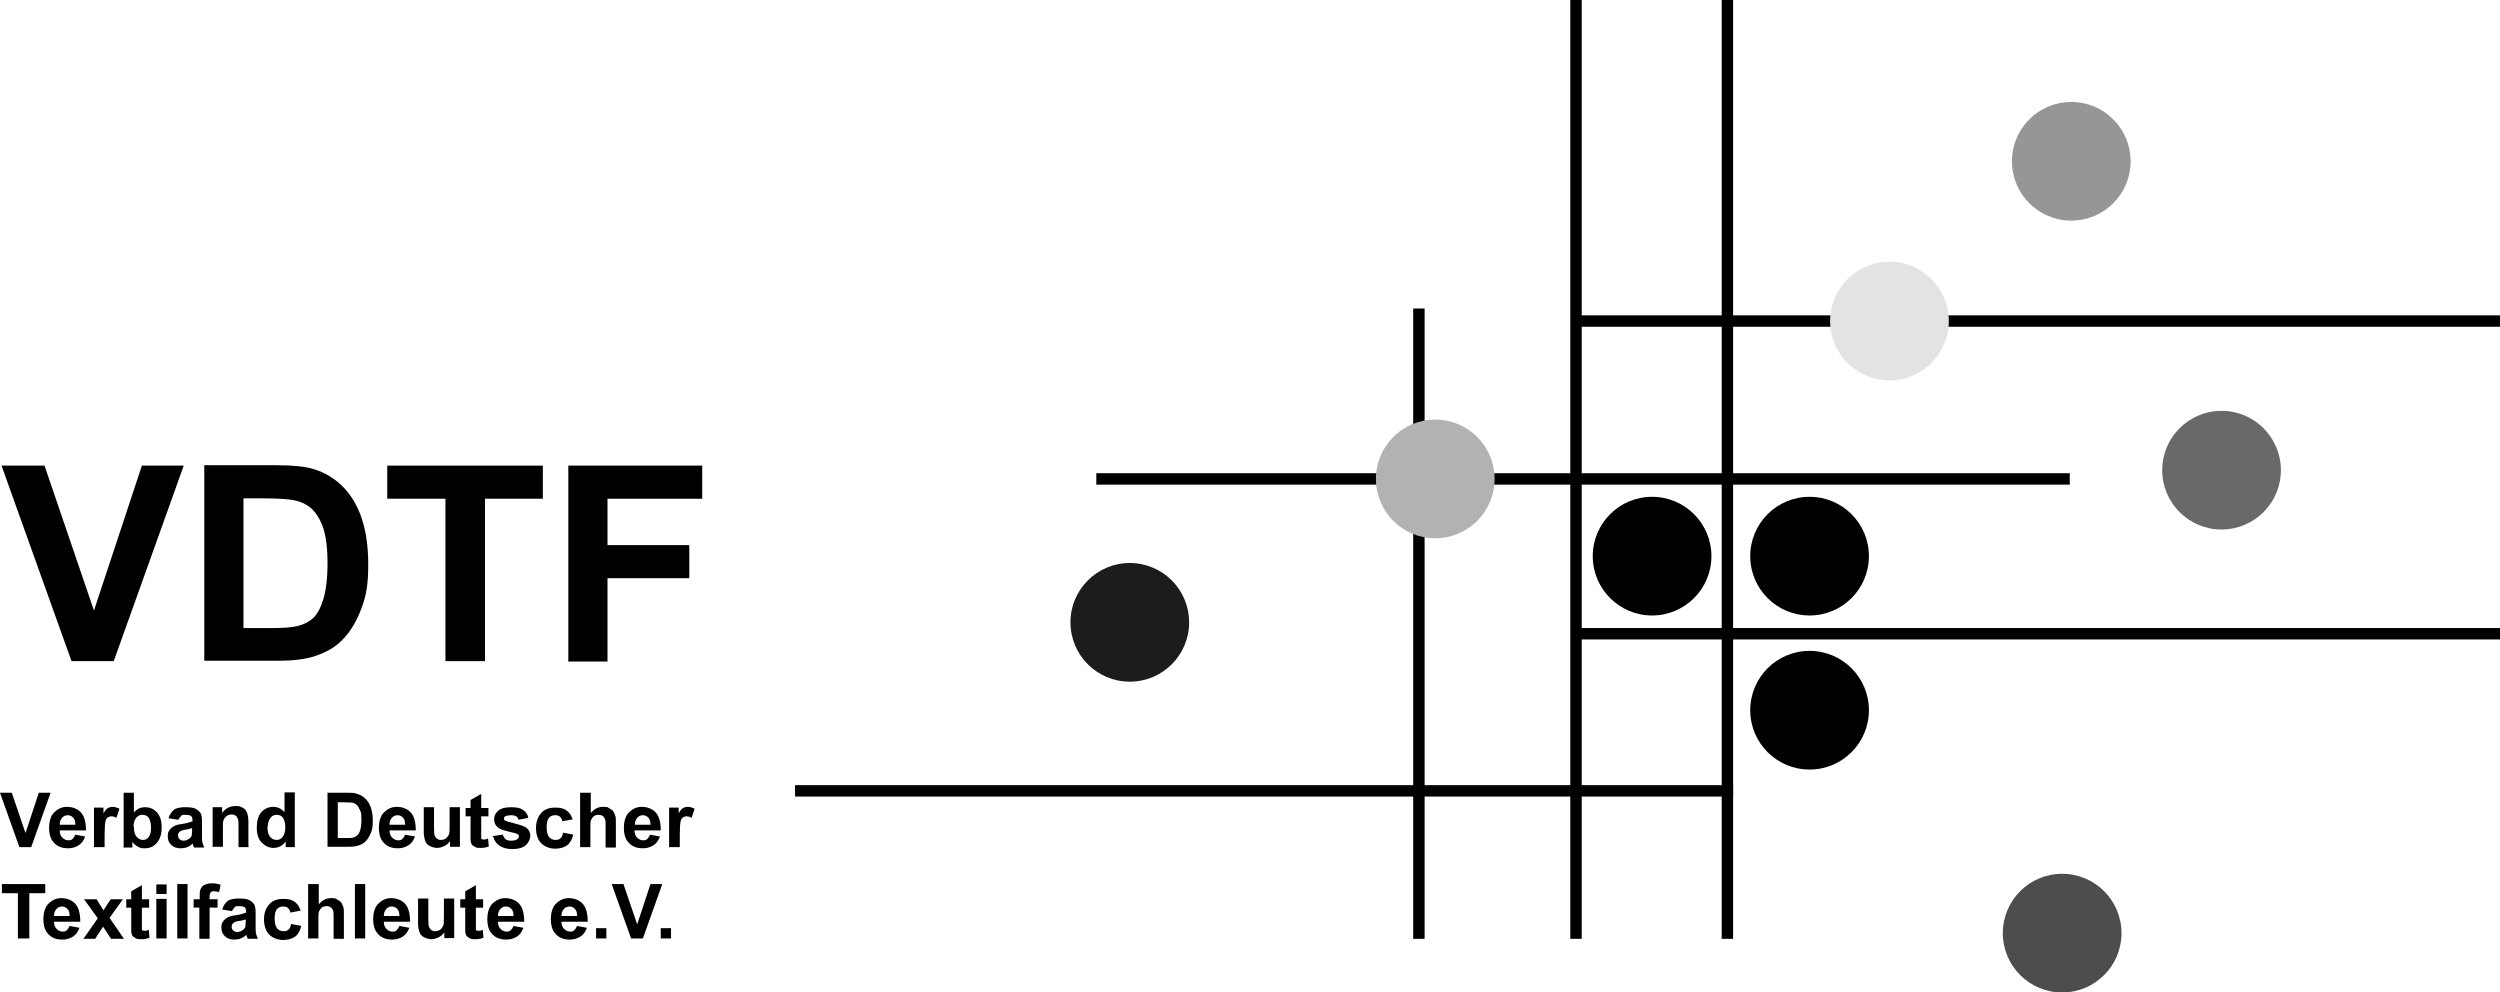 <?xml version="1.0" encoding="UTF-8"?>
<svg id="Layer_2" data-name="Layer 2" xmlns="http://www.w3.org/2000/svg" viewBox="0 0 657.2 260.9">
  <defs>
    <style>
      .cls-1 {
        fill: #e3e3e3;
      }

      .cls-1, .cls-2, .cls-3, .cls-4, .cls-5, .cls-6, .cls-7 {
        stroke-width: 0px;
      }

      .cls-2 {
        fill: #4d4d4d;
      }

      .cls-3 {
        fill: #000;
      }

      .cls-4 {
        fill: #b2b2b2;
      }

      .cls-8 {
        fill: none;
        stroke: #000;
        stroke-linecap: square;
        stroke-miterlimit: 10;
        stroke-width: 3px;
      }

      .cls-5 {
        fill: #1c1c1c;
      }

      .cls-6 {
        fill: #969696;
      }

      .cls-7 {
        fill: #696969;
      }
    </style>
  </defs>
  <g id="Ebene_2" data-name="Ebene 2">
    <line class="cls-8" x1="373" y1="82.6" x2="373" y2="245.3"/>
    <line class="cls-8" x1="415.4" y1="84.4" x2="655.7" y2="84.4"/>
    <line class="cls-8" x1="289.7" y1="125.9" x2="542.6" y2="125.9"/>
    <g>
      <path class="cls-3" d="M18.8,173.8L.4,122.4h11.3l13,38.1,12.6-38.1h11l-18.4,51.4h-11.1Z"/>
      <path class="cls-3" d="M53.6,122.3h19c4.3,0,7.5.3,9.8,1,3,.9,5.6,2.5,7.8,4.7,2.2,2.3,3.8,5,4.9,8.3s1.7,7.3,1.7,12.2-.5,7.9-1.6,10.9c-1.3,3.7-3.1,6.8-5.5,9.1-1.8,1.8-4.2,3.1-7.3,4.1-2.3.7-5.4,1.1-9.2,1.1h-19.5v-51.4h-.1ZM64,131v34.1h7.8c2.9,0,5-.2,6.3-.5,1.7-.4,3.1-1.1,4.2-2.1,1.1-1,2-2.7,2.7-5s1.1-5.4,1.1-9.4-.4-7-1.1-9.2c-.7-2.1-1.7-3.8-2.9-5s-2.9-2-4.8-2.4c-1.4-.3-4.3-.5-8.5-.5h-4.8Z"/>
      <path class="cls-3" d="M117.1,173.8v-42.7h-15.3v-8.7h40.9v8.7h-15.2v42.7h-10.4Z"/>
      <path class="cls-3" d="M149.4,173.8v-51.4h35.2v8.7h-24.9v12.2h21.5v8.7h-21.5v21.9h-10.4l.1-.1Z"/>
    </g>
    <circle class="cls-3" cx="434.3" cy="146.2" r="15.6"/>
    <circle class="cls-3" cx="475.7" cy="146.2" r="15.6"/>
    <circle class="cls-3" cx="475.7" cy="186.7" r="15.6"/>
    <circle class="cls-2" cx="542.1" cy="245.3" r="15.6"/>
    <circle class="cls-7" cx="584" cy="123.6" r="15.6"/>
    <circle class="cls-1" cx="496.7" cy="84.4" r="15.6"/>
    <circle class="cls-4" cx="377.3" cy="125.9" r="15.6"/>
    <circle class="cls-5" cx="297" cy="163.6" r="15.6"/>
    <circle class="cls-6" cx="544.5" cy="42.4" r="15.6"/>
    <line class="cls-8" x1="454.1" y1="1.5" x2="454.1" y2="245.3"/>
    <line class="cls-8" x1="414.3" y1="1.5" x2="414.3" y2="245.3"/>
    <line class="cls-8" x1="415.4" y1="166.6" x2="655.7" y2="166.6"/>
    <line class="cls-8" x1="210.5" y1="207.9" x2="454.1" y2="207.9"/>
    <g>
      <path class="cls-3" d="M5.1,222.7l-5.1-14.3h3.1l3.6,10.6,3.5-10.6h3.1l-5.1,14.3h-3.1Z"/>
      <path class="cls-3" d="M19.7,219.4l2.7.5c-.4,1-.9,1.8-1.7,2.3s-1.7.8-2.8.8c-1.8,0-3.1-.6-4-1.8-.7-.9-1-2.1-1-3.6s.4-3.1,1.3-4,2-1.5,3.4-1.5,2.8.5,3.7,1.5,1.3,2.6,1.3,4.7h-6.9c0,.8.2,1.4.7,1.9s1,.7,1.6.7.8-.1,1.1-.4.5-.6.7-1.1h-.1ZM19.8,216.7c0-.8-.2-1.4-.6-1.8s-.9-.6-1.4-.6-1.1.2-1.5.7-.6,1-.6,1.8h4.1v-.1Z"/>
      <path class="cls-3" d="M27.4,222.7h-2.7v-10.4h2.5v1.5c.4-.7.8-1.2,1.2-1.4s.7-.3,1.2-.3,1.2.2,1.8.5l-.8,2.4c-.5-.3-.9-.4-1.3-.4s-.7.1-1,.3-.5.6-.6,1.1-.2,1.7-.2,3.5v3.2h-.1Z"/>
      <path class="cls-3" d="M32.5,222.7v-14.3h2.7v5.2c.8-1,1.8-1.4,3-1.4s2.3.5,3.1,1.4,1.2,2.2,1.2,3.9-.4,3.1-1.3,4.1-1.9,1.4-3.1,1.4-1.2-.1-1.8-.4-1.1-.7-1.5-1.3v1.5h-2.5l.2-.1ZM35.2,217.3c0,1.1.2,1.9.5,2.4.5.7,1.1,1.1,1.9,1.1s1.1-.3,1.5-.8.6-1.3.6-2.4-.2-2-.6-2.6-1-.8-1.7-.8-1.2.3-1.6.8-.7,1.3-.7,2.3h.1Z"/>
      <path class="cls-3" d="M46.8,215.5l-2.5-.4c.3-1,.8-1.7,1.4-2.2s1.7-.7,3-.7,2.1.1,2.7.4,1,.7,1.3,1.1.4,1.3.4,2.5v3.2c0,.9,0,1.6.1,2s.3.9.5,1.4h-2.7c0-.2-.2-.5-.3-.8v-.3c-.5.5-1,.8-1.5,1s-1.1.3-1.7.3c-1.1,0-1.9-.3-2.5-.9s-.9-1.3-.9-2.2.1-1.1.4-1.6.7-.8,1.2-1.1,1.2-.5,2.2-.6c1.3-.2,2.2-.5,2.7-.7v-.3c0-.5-.1-.9-.4-1.1s-.8-.3-1.5-.3-.9,0-1.1.3-.5.5-.7,1h-.1ZM50.5,217.7c-.4.1-.9.3-1.7.4s-1.3.3-1.5.5c-.4.3-.5.6-.5,1s.1.7.4,1,.7.4,1.1.4,1-.2,1.4-.5c.3-.2.6-.5.7-.9,0-.2.1-.7.1-1.3v-.6Z"/>
      <path class="cls-3" d="M65.4,222.7h-2.7v-5.3c0-1.1,0-1.8-.2-2.2s-.3-.6-.6-.8-.6-.3-1-.3-.9.1-1.3.4-.6.6-.8,1-.2,1.2-.2,2.4v4.7h-2.7v-10.4h2.5v1.5c.9-1.2,2-1.8,3.4-1.8s1.2.1,1.7.3.9.5,1.1.8.4.7.5,1.2.2,1,.2,1.8v6.4l.1.3Z"/>
      <path class="cls-3" d="M77.6,222.7h-2.5v-1.5c-.4.6-.9,1-1.5,1.3s-1.2.4-1.7.4c-1.2,0-2.2-.5-3.1-1.4s-1.3-2.3-1.3-4,.4-3.1,1.2-4,1.9-1.4,3.1-1.4,2.2.5,3,1.4v-5.2h2.7v14.3l.1.1ZM70.3,217.3c0,1.1.2,1.9.5,2.4.4.7,1.1,1.1,1.9,1.1s1.2-.3,1.6-.8.7-1.3.7-2.4-.2-2-.6-2.6-1-.8-1.7-.8-1.2.3-1.6.8-.7,1.3-.7,2.3h-.1Z"/>
      <path class="cls-3" d="M85.9,208.4h5.3c1.2,0,2.1,0,2.7.3.8.2,1.6.7,2.2,1.3s1.1,1.4,1.4,2.3.5,2,.5,3.4-.1,2.2-.4,3c-.4,1-.9,1.9-1.5,2.5-.5.5-1.2.9-2,1.1-.6.2-1.5.3-2.6.3h-5.4v-14.3l-.2.1ZM88.8,210.8v9.5h2.2c.8,0,1.4,0,1.7-.1.5-.1.9-.3,1.2-.6s.6-.7.8-1.4.3-1.5.3-2.6,0-2-.3-2.5-.5-1.1-.8-1.4-.8-.6-1.3-.7c-.4,0-1.2-.1-2.4-.1h-1.3l-.1-.1Z"/>
      <path class="cls-3" d="M106.4,219.4l2.7.5c-.4,1-.9,1.8-1.7,2.3s-1.7.8-2.8.8c-1.8,0-3.1-.6-4-1.8-.7-.9-1-2.1-1-3.6s.4-3.1,1.3-4,2-1.5,3.4-1.5,2.8.5,3.7,1.5,1.3,2.6,1.3,4.7h-6.9c0,.8.2,1.4.7,1.9s1,.7,1.6.7.8-.1,1.1-.4.5-.6.7-1.1h-.1ZM106.5,216.7c0-.8-.2-1.4-.6-1.8s-.9-.6-1.4-.6-1.1.2-1.5.7-.6,1-.6,1.8h4.1v-.1Z"/>
      <path class="cls-3" d="M118.3,222.7v-1.6c-.4.6-.9,1-1.5,1.3s-1.3.5-1.9.5-1.3-.2-1.9-.5-1-.7-1.2-1.3-.4-1.3-.4-2.3v-6.6h2.7v4.8c0,1.5,0,2.4.2,2.7s.3.6.6.8.6.3,1,.3.9-.1,1.3-.4.6-.6.8-1,.2-1.3.2-2.8v-4.4h2.7v10.4h-2.5l-.1.1Z"/>
      <path class="cls-3" d="M128.4,212.4v2.2h-1.9v5.7c0,.2.1.3.2.3s.3.1.5.1.6,0,1.1-.3l.2,2.1c-.6.3-1.4.4-2.2.4s-.9,0-1.3-.2-.7-.4-.9-.6-.3-.6-.4-1.1v-6.4h-1.3v-2.2h1.3v-2.1l2.8-1.6v3.7h1.9,0Z"/>
      <path class="cls-3" d="M129.4,219.8l2.8-.4c.1.5.4.9.7,1.2s.9.4,1.5.4,1.2-.1,1.6-.4c.2-.2.4-.4.4-.7s0-.4-.2-.5c-.1-.1-.4-.3-.9-.4-2.2-.5-3.6-.9-4.2-1.3-.8-.6-1.2-1.3-1.2-2.3s.4-1.7,1.1-2.3,1.8-.9,3.3-.9,2.5.2,3.2.7,1.2,1.1,1.4,2.1l-2.6.5c-.1-.4-.3-.7-.6-.9s-.8-.3-1.3-.3-1.2.1-1.6.3c-.2.1-.3.3-.3.6s0,.4.3.5c.2.2,1.1.4,2.6.8s2.5.7,3.1,1.2.9,1.2.9,2-.4,1.8-1.2,2.5-2,1-3.5,1-2.5-.3-3.4-.9-1.4-1.4-1.6-2.3l-.3-.2Z"/>
      <path class="cls-3" d="M150.5,215.4l-2.7.5c0-.5-.3-.9-.6-1.2s-.7-.4-1.3-.4-1.2.2-1.6.7-.6,1.3-.6,2.4.2,2.1.6,2.6,1,.8,1.7.8.9-.1,1.3-.4.6-.8.7-1.5l2.7.5c-.3,1.2-.8,2.2-1.6,2.8s-1.9.9-3.2.9-2.7-.5-3.6-1.4-1.4-2.3-1.4-4,.5-3,1.4-4,2.1-1.4,3.7-1.4,2.3.3,3,.8,1.3,1.4,1.6,2.5l-.1-.2Z"/>
      <path class="cls-3" d="M155.3,208.4v5.3c.9-1,1.9-1.6,3.2-1.6s1.2.1,1.7.4.9.5,1.1.9.4.8.5,1.2.1,1.1.1,2.1v6.1h-2.7v-5.5c0-1.1,0-1.8-.2-2.1s-.3-.5-.6-.7-.6-.3-1-.3-.9.1-1.2.3-.6.6-.8,1-.2,1.1-.2,2v5.2h-2.7v-14.3h2.8Z"/>
      <path class="cls-3" d="M170.8,219.4l2.7.5c-.4,1-.9,1.8-1.7,2.3s-1.7.8-2.8.8c-1.8,0-3.1-.6-4-1.8-.7-.9-1-2.1-1-3.6s.4-3.1,1.3-4,2-1.5,3.4-1.5,2.8.5,3.7,1.5,1.3,2.6,1.3,4.7h-6.9c0,.8.2,1.4.7,1.9s1,.7,1.6.7.8-.1,1.1-.4.5-.6.7-1.1h-.1ZM171,216.7c0-.8-.2-1.4-.6-1.8s-.9-.6-1.4-.6-1.1.2-1.5.7-.6,1-.6,1.8h4.1v-.1Z"/>
      <path class="cls-3" d="M178.6,222.7h-2.7v-10.4h2.5v1.5c.4-.7.8-1.2,1.2-1.4s.7-.3,1.2-.3,1.2.2,1.8.5l-.8,2.4c-.5-.3-.9-.4-1.3-.4s-.7.1-1,.3-.5.6-.6,1.1-.2,1.7-.2,3.5v3.2h-.1Z"/>
      <path class="cls-3" d="M4.7,246.7v-11.9H.5v-2.4h11.4v2.4h-4.2v11.9h-3Z"/>
      <path class="cls-3" d="M18.2,243.4l2.7.5c-.4,1-.9,1.8-1.7,2.3s-1.7.8-2.8.8c-1.8,0-3.1-.6-4-1.8-.7-.9-1-2.1-1-3.6s.4-3.1,1.3-4,2-1.5,3.4-1.5,2.8.5,3.7,1.5,1.3,2.6,1.3,4.7h-6.9c0,.8.2,1.4.7,1.9s1,.7,1.6.7.8-.1,1.1-.4.5-.6.7-1.1h-.1ZM18.3,240.7c0-.8-.2-1.4-.6-1.8s-.9-.6-1.4-.6-1.1.2-1.5.7-.6,1-.6,1.8h4.1v-.1Z"/>
      <path class="cls-3" d="M22,246.7l3.7-5.3-3.6-5h3.3l1.8,2.9,1.9-2.9h3.2l-3.5,4.9,3.8,5.5h-3.4l-2.1-3.2-2.1,3.2h-3.2l.2-.1Z"/>
      <path class="cls-3" d="M39.2,236.4v2.2h-1.9v5.7c0,.2.1.3.2.3s.3.1.5.1.6,0,1.1-.3l.2,2.1c-.6.3-1.4.4-2.2.4s-.9,0-1.3-.2-.7-.4-.9-.6-.3-.6-.4-1.1v-6.4h-1.3v-2.2h1.3v-2.1l2.8-1.6v3.7h1.9Z"/>
      <path class="cls-3" d="M41.1,235v-2.5h2.7v2.5h-2.7ZM41.1,246.7v-10.4h2.7v10.4h-2.7Z"/>
      <path class="cls-3" d="M46.6,246.7v-14.3h2.7v14.3h-2.7Z"/>
      <path class="cls-3" d="M51,236.4h1.5v-.8c0-.9,0-1.5.3-2s.5-.8,1-1,1.1-.4,1.9-.4,1.5.1,2.3.4l-.4,1.9c-.4-.1-.9-.2-1.3-.2s-.7,0-.9.3-.3.5-.3,1.1v.7h2.1v2.2h-2.1v8.2h-2.7v-8.2h-1.5v-2.2h.1Z"/>
      <path class="cls-3" d="M60.9,239.5l-2.5-.4c.3-1,.8-1.7,1.4-2.2s1.7-.7,3-.7,2.1.1,2.7.4c.6.3,1,.7,1.3,1.1s.4,1.3.4,2.5v3.2c0,.9,0,1.6.1,2s.3.9.5,1.4h-2.7c0-.2-.2-.5-.3-.8v-.3c-.5.5-1,.8-1.5,1s-1.1.3-1.7.3c-1.1,0-1.9-.3-2.5-.9s-.9-1.3-.9-2.2.1-1.1.4-1.6.7-.8,1.2-1.1,1.2-.5,2.2-.6c1.3-.2,2.2-.5,2.7-.7v-.3c0-.5-.1-.9-.4-1.1s-.8-.3-1.5-.3-.9,0-1.1.3-.5.5-.7,1h-.1ZM64.6,241.7c-.4.1-.9.3-1.7.4s-1.3.3-1.5.5c-.4.3-.5.6-.5,1s.1.7.4,1,.7.4,1.1.4,1-.2,1.4-.5c.3-.2.6-.5.7-.9,0-.2.1-.7.1-1.3v-.6Z"/>
      <path class="cls-3" d="M79,239.4l-2.7.5c0-.5-.3-.9-.6-1.2s-.7-.4-1.3-.4-1.2.2-1.6.7-.6,1.3-.6,2.4.2,2.1.6,2.6,1,.8,1.7.8.9-.1,1.3-.4.6-.8.7-1.5l2.7.5c-.3,1.2-.8,2.2-1.6,2.8s-1.9.9-3.2.9-2.7-.5-3.6-1.4-1.4-2.3-1.4-4,.5-3,1.4-4,2.1-1.4,3.7-1.4,2.3.3,3,.8,1.3,1.4,1.6,2.5l-.1-.2Z"/>
      <path class="cls-3" d="M83.8,232.4v5.3c.9-1,1.9-1.6,3.2-1.6s1.2.1,1.7.4.9.5,1.1.9.4.8.5,1.2.1,1.1.1,2.1v6.1h-2.7v-5.5c0-1.1,0-1.8-.2-2.1s-.3-.5-.6-.7-.6-.3-1-.3-.9.1-1.2.3-.6.6-.8,1-.2,1.1-.2,2v5.2h-2.7v-14.3h2.8Z"/>
      <path class="cls-3" d="M93.3,246.7v-14.3h2.7v14.3h-2.7Z"/>
      <path class="cls-3" d="M104.9,243.4l2.7.5c-.4,1-.9,1.8-1.7,2.3s-1.7.8-2.8.8c-1.8,0-3.1-.6-4-1.8-.7-.9-1-2.1-1-3.6s.4-3.1,1.3-4,2-1.5,3.4-1.5,2.8.5,3.7,1.5,1.3,2.6,1.3,4.7h-6.9c0,.8.2,1.4.7,1.9s1,.7,1.6.7.8-.1,1.1-.4.5-.6.7-1.1h-.1ZM105,240.7c0-.8-.2-1.4-.6-1.8s-.9-.6-1.4-.6-1.1.2-1.5.7-.6,1-.6,1.8h4.1v-.1Z"/>
      <path class="cls-3" d="M116.8,246.7v-1.6c-.4.6-.9,1-1.5,1.3s-1.3.5-1.9.5-1.3-.2-1.9-.5-1-.7-1.2-1.3-.4-1.3-.4-2.3v-6.6h2.7v4.8c0,1.5,0,2.4.2,2.7s.3.6.6.8.6.3,1,.3.9-.1,1.3-.4.6-.6.8-1,.2-1.3.2-2.8v-4.4h2.7v10.4h-2.5l-.1.1Z"/>
      <path class="cls-3" d="M127,236.4v2.2h-1.9v5.7c0,.2.1.3.2.3s.3.1.5.1.6,0,1.1-.3l.2,2.1c-.6.3-1.4.4-2.2.4s-.9,0-1.3-.2-.7-.4-.9-.6-.3-.6-.4-1.1v-6.4h-1.3v-2.2h1.3v-2.1l2.8-1.6v3.7h1.9,0Z"/>
      <path class="cls-3" d="M134.9,243.4l2.7.5c-.4,1-.9,1.8-1.7,2.3s-1.7.8-2.8.8c-1.8,0-3.1-.6-4-1.8-.7-.9-1-2.1-1-3.6s.4-3.1,1.3-4,2-1.5,3.4-1.5,2.8.5,3.7,1.5,1.3,2.6,1.3,4.7h-6.9c0,.8.2,1.4.7,1.9s1,.7,1.6.7.8-.1,1.1-.4.5-.6.7-1.1h-.1ZM135,240.7c0-.8-.2-1.4-.6-1.8s-.9-.6-1.4-.6-1.1.2-1.5.7-.6,1-.6,1.8h4.1v-.1Z"/>
      <path class="cls-3" d="M151.6,243.4l2.7.5c-.4,1-.9,1.8-1.7,2.3s-1.7.8-2.8.8c-1.8,0-3.1-.6-4-1.8-.7-.9-1-2.1-1-3.6s.4-3.1,1.3-4,2-1.5,3.4-1.5,2.8.5,3.7,1.5,1.3,2.6,1.3,4.7h-6.9c0,.8.2,1.4.7,1.9s1,.7,1.6.7.8-.1,1.1-.4.5-.6.7-1.1h-.1ZM151.7,240.7c0-.8-.2-1.4-.6-1.8s-.9-.6-1.4-.6-1.1.2-1.5.7-.6,1-.6,1.8h4.1v-.1Z"/>
      <path class="cls-3" d="M156.7,246.7v-2.7h2.7v2.7h-2.7Z"/>
      <path class="cls-3" d="M165.9,246.7l-5.1-14.3h3.1l3.6,10.6,3.5-10.6h3.1l-5.1,14.3h-3.1Z"/>
      <path class="cls-3" d="M173.7,246.7v-2.7h2.7v2.7h-2.7Z"/>
    </g>
  </g>
</svg>